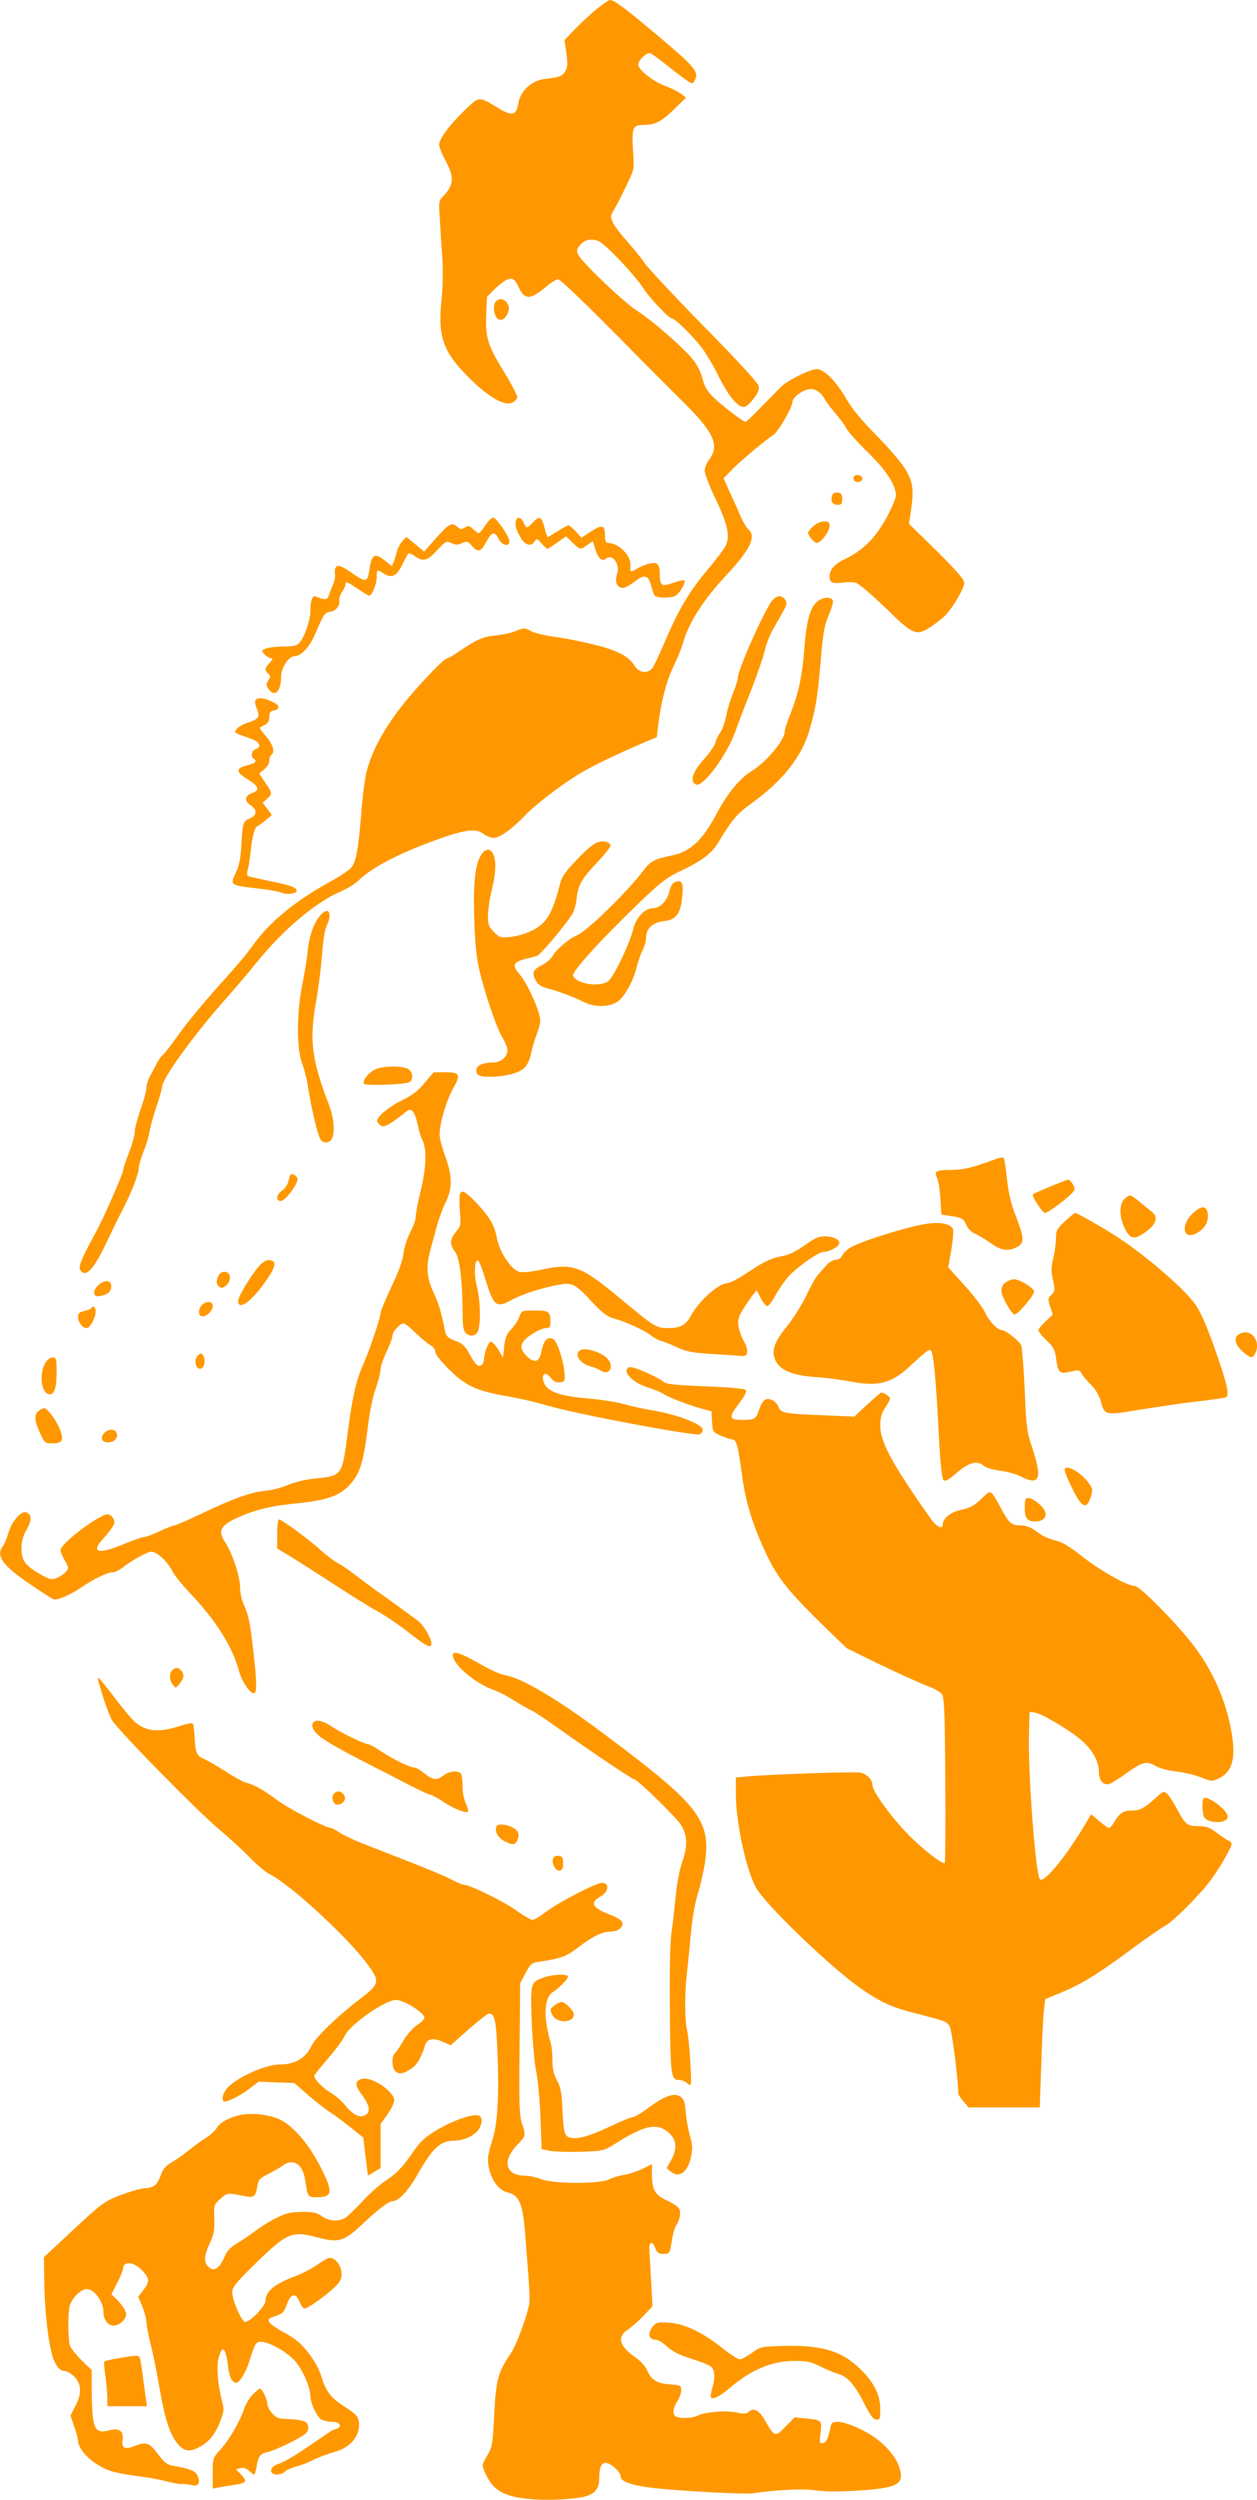 <?xml version="1.0" standalone="no"?>
<!DOCTYPE svg PUBLIC "-//W3C//DTD SVG 20010904//EN"
 "http://www.w3.org/TR/2001/REC-SVG-20010904/DTD/svg10.dtd">
<svg version="1.0" xmlns="http://www.w3.org/2000/svg"
 width="644pt" height="1280pt" viewBox="0 0 644 1280"
 preserveAspectRatio="xMidYMid meet">
<g transform="translate(0,1280) scale(0.1,-0.1)"
fill="#ff9800" stroke="none">
<path d="M3060 12756 c-30 -24 -80 -70 -111 -102 l-57 -59 10 -68 c7 -57 6
-73 -7 -93 -16 -25 -27 -29 -108 -39 -64 -8 -121 -62 -131 -122 -10 -64 -31
-70 -102 -27 -102 62 -97 62 -171 -8 -80 -78 -133 -148 -133 -179 0 -12 13
-45 28 -73 50 -89 49 -131 -5 -188 -26 -27 -26 -29 -19 -130 3 -57 9 -148 13
-204 3 -56 1 -151 -6 -212 -18 -177 11 -257 143 -387 98 -98 180 -145 220
-127 14 6 26 20 26 29 0 10 -31 69 -69 131 -83 136 -94 172 -90 291 l4 91 45
45 c25 24 56 46 70 47 21 3 29 -5 48 -44 31 -66 61 -64 146 9 22 18 47 33 56
33 9 0 129 -114 266 -252 137 -139 297 -300 356 -358 173 -169 207 -237 153
-310 -14 -19 -25 -46 -25 -60 0 -15 25 -81 57 -146 62 -131 75 -192 50 -240
-9 -17 -49 -70 -90 -119 -92 -109 -150 -204 -216 -360 -28 -65 -58 -129 -66
-142 -22 -33 -67 -31 -91 4 -25 39 -52 59 -109 82 -55 23 -210 58 -320 73 -38
5 -86 17 -105 27 -33 17 -37 17 -75 1 -22 -9 -68 -20 -103 -23 -68 -7 -97 -20
-184 -78 -31 -22 -61 -39 -66 -39 -19 0 -175 -166 -249 -265 -89 -117 -147
-232 -168 -330 -8 -38 -20 -133 -25 -209 -14 -171 -25 -234 -48 -265 -10 -14
-60 -48 -110 -75 -185 -102 -316 -211 -400 -331 -20 -30 -97 -121 -171 -202
-73 -81 -164 -191 -201 -243 -37 -53 -75 -102 -84 -109 -8 -7 -22 -25 -30 -40
-7 -14 -23 -44 -35 -66 -12 -21 -21 -51 -21 -65 0 -14 -13 -64 -30 -110 -16
-47 -30 -99 -30 -117 0 -17 -14 -65 -30 -106 -16 -42 -30 -83 -30 -92 0 -15
-99 -241 -137 -310 -78 -145 -92 -178 -82 -196 24 -46 69 -1 133 136 26 55 54
112 62 128 8 15 20 39 28 55 37 71 76 171 76 195 0 15 11 55 25 90 14 34 28
80 31 102 3 22 19 79 35 127 16 47 29 93 29 102 0 43 166 272 335 461 44 50
107 124 140 165 142 178 312 322 450 380 28 12 66 36 85 55 74 70 223 145 430
217 119 41 171 46 206 19 15 -11 39 -21 54 -21 30 0 98 49 160 115 48 51 179
152 270 208 74 45 169 91 325 159 l80 34 7 60 c16 126 41 222 77 299 22 44 44
100 51 125 27 100 105 221 223 347 122 130 154 198 110 234 -9 8 -25 34 -36
59 -10 25 -35 80 -55 123 l-35 78 39 40 c44 46 175 156 215 181 26 16 99 143
99 171 0 9 12 25 27 36 56 45 104 37 138 -22 10 -18 36 -52 58 -77 21 -25 46
-58 54 -75 9 -16 57 -70 108 -120 95 -92 145 -169 145 -222 0 -15 -23 -68 -51
-119 -55 -99 -120 -164 -209 -206 -54 -25 -79 -54 -80 -89 0 -32 15 -39 68
-32 23 3 53 3 67 -1 14 -4 81 -60 149 -126 147 -144 160 -149 238 -97 29 19
63 46 74 59 40 43 94 137 94 162 0 19 -34 59 -141 165 l-142 139 9 59 c17 115
12 154 -26 218 -19 33 -86 111 -148 174 -79 80 -128 139 -158 192 -52 89 -112
149 -150 149 -33 0 -149 -57 -183 -91 -14 -14 -59 -60 -100 -102 -41 -42 -77
-77 -81 -77 -13 0 -122 84 -166 127 -30 30 -45 54 -54 92 -6 28 -27 71 -46 95
-47 61 -204 199 -289 254 -69 44 -281 246 -303 288 -9 18 -8 27 8 47 24 30 59
38 97 22 35 -15 184 -171 228 -240 34 -52 131 -155 147 -155 15 0 108 -91 154
-151 23 -31 61 -95 84 -142 23 -48 58 -106 80 -128 44 -47 60 -44 106 16 19
26 25 41 20 61 -4 15 -118 139 -282 305 -151 154 -285 298 -299 319 -14 22
-53 70 -86 107 -34 38 -69 83 -78 101 -14 31 -14 36 2 63 20 35 35 63 76 149
30 63 31 68 24 162 -7 109 0 128 47 128 65 0 94 14 159 76 l66 64 -25 19 c-14
11 -50 29 -80 40 -63 23 -140 84 -140 110 0 23 45 65 62 58 8 -2 47 -31 88
-64 41 -33 87 -67 102 -77 26 -17 27 -17 38 4 23 43 0 69 -229 260 -131 110
-186 150 -206 150 -5 0 -35 -20 -65 -44z"/>
<path d="M2542 11258 c-16 -16 -15 -60 2 -84 18 -24 46 -10 60 29 16 43 -32
85 -62 55z"/>
<path d="M4375 10360 c-4 -7 -3 -16 3 -22 14 -14 45 -2 40 15 -6 16 -34 21
-43 7z"/>
<path d="M4264 10266 c-11 -29 0 -51 26 -51 21 0 25 5 25 30 0 24 -5 31 -23
33 -13 2 -24 -3 -28 -12z"/>
<path d="M2486 10110 c-14 -22 -29 -40 -33 -40 -4 0 -17 9 -29 21 -19 18 -25
19 -42 8 -18 -11 -24 -10 -41 5 -26 24 -44 13 -113 -66 l-55 -62 -46 38 -45
37 -20 -21 c-11 -12 -23 -34 -27 -48 -3 -15 -11 -39 -16 -54 l-11 -27 -39 31
c-47 38 -65 29 -75 -40 -11 -75 -17 -77 -91 -26 -51 35 -68 42 -79 33 -8 -7
-11 -21 -8 -34 3 -13 -1 -38 -9 -57 -9 -18 -18 -44 -22 -56 -7 -24 -20 -25
-68 -6 -17 6 -27 -22 -27 -78 0 -44 -31 -132 -56 -159 -13 -15 -31 -19 -80
-19 -34 0 -75 -5 -90 -10 -26 -10 -26 -11 -9 -30 10 -11 25 -20 33 -20 12 0
10 -5 -6 -23 -26 -27 -27 -40 -7 -57 12 -10 12 -15 0 -34 -13 -19 -13 -25 1
-44 31 -45 64 -12 64 63 0 44 38 104 67 105 35 0 78 45 107 112 45 105 50 113
79 116 29 4 50 32 45 60 -1 9 5 28 15 42 9 13 17 30 17 37 0 19 5 17 63 -22
28 -19 55 -35 59 -35 14 0 38 59 38 95 0 40 2 41 35 19 41 -27 67 -15 95 43
14 29 29 55 32 59 4 3 21 -4 37 -16 40 -28 62 -21 115 37 39 42 43 44 69 32
21 -10 33 -10 54 0 25 11 30 10 50 -13 31 -37 47 -33 74 19 28 53 43 56 64 15
17 -33 55 -42 55 -12 0 24 -67 122 -84 122 -7 0 -25 -18 -40 -40z"/>
<path d="M2644 10135 c-8 -20 1 -53 26 -92 22 -36 53 -43 69 -15 10 16 13 15
35 -10 14 -16 27 -28 30 -28 3 0 26 14 51 32 l45 32 33 -32 c39 -38 41 -38 76
-12 l28 19 12 -38 c14 -48 35 -68 55 -52 34 28 75 -28 57 -79 -13 -39 0 -70
30 -70 11 0 37 14 59 31 49 40 71 35 85 -16 5 -22 14 -46 18 -53 10 -15 81
-16 108 -2 21 12 54 68 45 78 -4 3 -29 -2 -57 -12 -59 -22 -68 -15 -69 44 0
52 -11 63 -51 55 -19 -4 -49 -16 -66 -27 -34 -20 -36 -19 -33 19 3 49 -61 113
-114 113 -11 0 -16 9 -16 33 0 59 -12 64 -70 27 l-51 -33 -29 32 c-16 17 -33
31 -37 31 -5 0 -30 -13 -56 -30 -26 -16 -49 -30 -51 -30 -2 0 -10 23 -17 50
-14 56 -25 61 -59 25 -13 -14 -26 -25 -30 -25 -4 0 -12 11 -18 25 -13 28 -30
32 -38 10z"/>
<path d="M4166 10105 c-14 -13 -26 -28 -26 -32 0 -16 31 -53 45 -53 20 0 65
59 65 86 0 20 -5 24 -29 24 -16 0 -39 -10 -55 -25z"/>
<path d="M3960 9730 c-35 -35 -180 -358 -180 -400 0 -11 -11 -46 -24 -78 -13
-31 -29 -83 -35 -115 -6 -32 -19 -71 -30 -86 -11 -15 -23 -39 -26 -54 -4 -15
-31 -54 -61 -87 -57 -64 -72 -114 -38 -127 37 -14 160 153 204 278 12 35 47
127 78 204 30 77 61 167 69 199 7 33 26 83 42 111 15 27 39 69 52 92 19 34 22
46 13 60 -16 26 -40 27 -64 3z"/>
<path d="M4187 9720 c-36 -29 -55 -96 -66 -241 -12 -146 -30 -229 -71 -333
-17 -41 -30 -83 -30 -93 0 -42 -97 -158 -168 -200 -59 -35 -123 -112 -177
-213 -78 -146 -136 -200 -237 -221 -81 -16 -105 -28 -135 -68 -88 -117 -298
-322 -351 -342 -35 -13 -106 -74 -122 -105 -8 -14 -32 -35 -53 -45 -47 -24
-53 -39 -33 -78 12 -22 27 -33 59 -41 58 -15 140 -46 187 -70 59 -30 140 -27
180 6 36 31 74 102 91 170 7 27 20 66 30 86 11 21 19 50 19 66 0 47 32 78 87
85 66 7 89 36 98 122 8 73 0 91 -34 80 -14 -4 -25 -20 -32 -51 -13 -49 -48
-84 -85 -84 -41 0 -88 -51 -101 -111 -15 -65 -93 -229 -122 -258 -38 -38 -167
-22 -185 24 -7 19 144 186 336 370 117 112 143 132 224 170 102 49 152 87 185
143 70 117 94 144 173 202 154 110 251 233 291 365 34 115 43 169 60 363 12
146 19 183 41 232 14 33 24 66 21 75 -9 21 -50 19 -80 -5z"/>
<path d="M1312 9218 c-8 -8 -7 -20 4 -46 17 -42 10 -54 -46 -72 -22 -7 -47
-21 -56 -31 -18 -20 -19 -20 71 -51 44 -15 58 -43 26 -53 -22 -7 -29 -39 -11
-50 20 -12 9 -23 -35 -34 -59 -15 -58 -33 5 -72 57 -35 63 -56 20 -70 -37 -13
-39 -41 -5 -63 34 -22 32 -51 -5 -66 -34 -14 -37 -22 -44 -143 -3 -60 -12
-103 -26 -131 -33 -70 -35 -68 118 -86 50 -5 102 -15 116 -21 26 -12 76 -5 76
11 0 16 -33 28 -139 49 -57 12 -107 23 -111 26 -5 3 -5 18 0 35 5 16 11 60 15
97 6 67 22 123 34 123 3 0 21 13 40 29 l34 28 -23 31 -24 32 22 20 c28 26 28
28 -9 83 l-31 47 26 21 c15 12 26 31 26 44 0 13 5 27 10 30 20 13 9 53 -26 94
-20 23 -35 43 -33 45 2 2 14 9 27 15 15 8 22 21 22 41 0 22 5 29 22 32 32 5
33 25 1 41 -43 22 -78 28 -91 15z"/>
<path d="M3052 8483 c-18 -8 -63 -48 -101 -89 -52 -54 -73 -84 -81 -116 -39
-155 -70 -207 -145 -243 -29 -15 -78 -29 -108 -32 -52 -5 -58 -4 -86 25 -27
26 -31 38 -31 82 0 29 9 91 21 139 13 53 19 104 16 135 -7 76 -49 88 -80 24
-26 -53 -34 -165 -26 -352 6 -132 13 -181 37 -271 36 -132 81 -257 110 -305
12 -19 22 -45 22 -57 0 -34 -34 -63 -74 -63 -51 0 -86 -16 -86 -39 0 -28 17
-35 78 -34 79 2 147 21 172 48 12 13 26 45 31 72 5 26 19 72 30 101 14 34 19
63 15 82 -11 59 -67 178 -102 219 -42 49 -37 64 30 82 22 5 49 12 58 15 17 5
146 159 180 214 9 14 19 49 22 79 9 73 26 101 108 188 38 40 68 79 66 85 -7
21 -44 27 -76 11z"/>
<path d="M1635 8106 c-32 -42 -52 -104 -60 -188 -4 -35 -16 -108 -27 -163 -28
-143 -29 -321 -1 -397 12 -31 27 -92 33 -135 13 -88 46 -228 61 -255 13 -24
46 -23 59 1 17 33 11 108 -14 173 -90 234 -103 334 -65 539 11 63 24 166 29
230 5 73 14 130 25 152 32 69 3 100 -40 43z"/>
<path d="M1923 7325 c-34 -15 -68 -58 -58 -74 5 -10 168 -6 223 5 34 7 31 61
-4 74 -36 14 -124 12 -161 -5z"/>
<path d="M2175 7255 c-33 -40 -66 -65 -118 -90 -72 -36 -131 -87 -124 -108 2
-6 10 -15 19 -21 16 -10 47 7 121 66 24 19 29 20 42 7 8 -8 19 -38 25 -67 5
-28 16 -65 25 -81 22 -44 19 -141 -10 -259 -14 -57 -25 -116 -25 -131 0 -16
-13 -52 -29 -82 -15 -30 -31 -78 -34 -108 -4 -36 -26 -95 -62 -170 -30 -64
-55 -124 -55 -132 0 -24 -57 -194 -92 -272 -35 -81 -53 -162 -78 -352 -27
-211 -28 -211 -165 -225 -51 -5 -108 -19 -142 -34 -32 -13 -83 -27 -113 -29
-74 -7 -159 -37 -319 -113 -74 -35 -140 -64 -147 -64 -6 0 -41 -13 -76 -30
-34 -16 -71 -30 -80 -30 -10 0 -56 -16 -102 -35 -137 -57 -175 -45 -103 32 25
27 47 58 51 69 8 27 -19 58 -43 49 -71 -26 -231 -152 -231 -182 0 -8 10 -31
22 -53 22 -37 22 -39 5 -58 -10 -11 -31 -25 -47 -32 -24 -10 -34 -8 -84 20
-76 43 -96 71 -96 132 0 36 8 64 27 97 27 49 26 76 -2 88 -26 9 -74 -45 -91
-103 -8 -28 -21 -59 -29 -70 -39 -51 -1 -102 152 -204 57 -39 107 -70 111 -70
27 0 85 26 141 64 71 47 132 76 161 76 10 0 31 11 47 23 34 28 110 72 140 81
27 9 86 -41 114 -95 10 -22 54 -76 97 -121 132 -140 214 -272 246 -392 13 -52
56 -116 77 -116 16 0 15 60 -2 208 -18 159 -24 187 -53 254 -9 21 -16 57 -16
82 0 54 -40 174 -76 229 -36 54 -26 82 41 116 92 45 180 69 301 81 175 17 241
38 295 97 53 56 72 117 94 300 8 68 25 153 40 194 14 40 25 84 25 98 0 14 14
55 30 89 17 35 30 71 30 80 1 18 15 39 42 60 15 12 24 8 75 -41 32 -30 68 -60
81 -66 12 -6 22 -21 22 -32 0 -13 29 -49 73 -93 81 -80 137 -106 274 -131 96
-17 148 -29 236 -54 144 -42 746 -155 772 -145 8 4 15 14 15 24 0 28 -138 81
-265 100 -38 6 -99 20 -135 30 -36 11 -122 24 -190 30 -144 12 -209 36 -224
83 -15 43 8 58 35 23 15 -19 29 -26 48 -24 25 3 26 6 23 51 -2 27 -13 76 -25
110 -17 48 -27 63 -44 65 -25 4 -39 -17 -51 -75 -10 -49 -37 -54 -76 -14 -39
41 -32 69 28 109 26 17 59 32 72 32 20 0 24 5 24 29 0 56 -6 61 -80 61 -68 0
-68 0 -79 -32 -7 -18 -25 -47 -42 -64 -24 -25 -31 -43 -36 -88 l-6 -57 -24 41
c-13 22 -30 40 -38 40 -13 0 -35 -56 -35 -91 0 -9 -6 -22 -13 -28 -17 -13 -32
2 -67 66 -15 27 -34 46 -54 53 -54 20 -61 26 -68 66 -19 92 -30 129 -58 189
-34 74 -38 131 -15 215 8 30 24 87 34 125 11 39 31 93 45 121 34 68 34 130 0
226 -15 40 -29 89 -31 109 -6 47 31 179 69 247 40 70 34 82 -40 82 l-60 0 -47
-55z"/>
<path d="M5095 6863 c-111 -41 -161 -53 -225 -53 -74 0 -87 -8 -69 -41 6 -12
14 -59 17 -105 l5 -83 41 -6 c66 -10 73 -14 87 -47 7 -18 25 -36 43 -44 17 -7
53 -29 80 -48 54 -39 90 -45 136 -21 39 20 39 43 -5 157 -26 67 -38 119 -46
192 -6 56 -13 104 -17 108 -4 3 -25 0 -47 -9z"/>
<path d="M1487 6783 c-2 -4 -7 -20 -11 -35 -3 -15 -17 -35 -31 -44 -29 -19
-34 -54 -7 -53 26 0 97 98 85 118 -11 18 -29 25 -36 14z"/>
<path d="M5381 6725 c-46 -19 -86 -37 -89 -39 -8 -9 48 -96 62 -96 19 0 142
95 150 116 6 15 -18 54 -33 54 -3 0 -44 -16 -90 -35z"/>
<path d="M2356 6685 c-3 -9 -3 -48 0 -88 6 -68 5 -74 -20 -104 -32 -38 -33
-65 -4 -103 23 -32 37 -142 38 -312 0 -66 4 -90 16 -103 23 -23 57 -15 65 15
13 47 9 161 -8 224 -16 62 -12 143 7 131 5 -3 22 -45 36 -93 43 -141 57 -151
135 -108 52 29 149 60 236 77 76 14 88 8 180 -91 44 -48 74 -71 100 -78 66
-18 167 -64 196 -88 16 -13 41 -27 55 -30 15 -4 52 -19 82 -33 45 -21 77 -27
170 -33 63 -4 131 -8 150 -10 30 -3 35 0 38 20 2 12 -6 37 -17 55 -11 18 -23
52 -27 74 -5 35 -2 49 22 88 16 26 39 58 50 73 l21 26 22 -43 c12 -23 27 -41
34 -38 7 2 27 30 45 63 18 32 48 74 65 92 48 50 151 122 176 122 31 0 81 28
81 45 0 20 -32 35 -76 35 -26 0 -51 -10 -84 -34 -63 -45 -97 -62 -145 -70 -48
-9 -89 -30 -178 -90 -38 -25 -78 -46 -91 -46 -43 0 -142 -88 -183 -161 -29
-54 -55 -69 -122 -69 -58 0 -72 9 -239 148 -204 170 -244 185 -400 153 -71
-15 -108 -18 -125 -12 -43 17 -100 105 -112 176 -11 61 -39 107 -102 174 -61
63 -77 72 -87 46z"/>
<path d="M5760 6660 c-27 -27 -26 -93 3 -150 28 -57 49 -60 110 -15 51 38 62
73 30 99 -10 8 -38 31 -61 50 -51 42 -55 43 -82 16z"/>
<path d="M6107 6584 c-60 -61 -44 -134 22 -99 41 21 63 57 59 97 -4 48 -34 48
-81 2z"/>
<path d="M5456 6547 c-41 -39 -46 -48 -46 -88 0 -24 -6 -70 -14 -102 -11 -48
-12 -69 -1 -112 11 -50 11 -55 -8 -74 -19 -19 -19 -23 -7 -61 l14 -41 -37 -34
c-20 -19 -37 -39 -37 -46 0 -7 19 -30 42 -52 36 -34 43 -48 49 -95 10 -72 17
-78 74 -65 42 10 47 9 57 -11 6 -11 28 -37 48 -57 23 -22 41 -53 49 -82 21
-75 21 -75 205 -44 88 14 221 34 295 42 74 9 138 18 143 21 16 10 7 56 -33
175 -55 164 -92 253 -125 300 -52 76 -239 238 -388 338 -66 44 -217 131 -228
131 -3 0 -26 -19 -52 -43z"/>
<path d="M4740 6533 c-98 -16 -326 -87 -382 -120 -18 -10 -37 -29 -43 -41 -6
-13 -19 -22 -33 -22 -13 0 -34 -12 -47 -27 -14 -16 -34 -38 -45 -51 -12 -13
-38 -60 -59 -105 -21 -45 -64 -113 -95 -152 -71 -88 -86 -132 -63 -181 25 -51
87 -76 207 -85 52 -3 133 -14 180 -23 135 -26 205 -9 293 71 101 93 107 97
117 87 13 -13 26 -156 40 -434 7 -138 16 -219 23 -227 10 -10 25 -2 70 37 63
54 105 64 138 34 10 -9 46 -19 81 -24 35 -4 83 -17 106 -29 98 -50 113 -15 62
142 -29 85 -32 108 -40 297 -5 113 -13 216 -18 231 -9 23 -80 79 -100 79 -21
0 -65 46 -83 86 -10 24 -57 87 -104 139 l-87 96 16 90 c8 49 12 97 9 105 -11
29 -67 39 -143 27z"/>
<path d="M1326 6316 c-39 -44 -106 -154 -106 -177 0 -55 76 3 151 115 43 65
46 89 11 94 -16 3 -33 -7 -56 -32z"/>
<path d="M1121 6271 c-15 -27 -14 -46 3 -60 20 -17 58 21 54 52 -4 30 -43 35
-57 8z"/>
<path d="M5152 6234 c-14 -9 -22 -26 -22 -43 0 -28 53 -121 68 -121 18 0 103
101 100 118 -4 19 -74 62 -103 62 -11 0 -31 -7 -43 -16z"/>
<path d="M500 6216 c-30 -33 -21 -61 18 -51 38 9 52 23 52 51 0 33 -39 32 -70
0z"/>
<path d="M1041 6124 c-27 -19 -29 -64 -3 -64 22 0 52 30 52 52 0 23 -24 29
-49 12z"/>
<path d="M466 6101 c-3 -4 -19 -11 -36 -14 -24 -5 -30 -12 -30 -31 0 -26 23
-56 44 -56 17 0 46 53 46 84 0 25 -13 35 -24 17z"/>
<path d="M6348 5969 c-29 -16 -21 -54 17 -88 42 -36 51 -38 65 -12 34 65 -23
135 -82 100z"/>
<path d="M2967 5883 c-24 -23 8 -66 58 -79 17 -4 39 -13 51 -21 48 -31 75 24
32 65 -38 35 -121 56 -141 35z"/>
<path d="M1010 5856 c-16 -20 -9 -60 12 -64 19 -4 32 29 23 58 -8 24 -18 25
-35 6z"/>
<path d="M234 5825 c-33 -51 -26 -147 12 -162 30 -11 44 25 44 109 0 71 -2 78
-20 78 -11 0 -27 -11 -36 -25z"/>
<path d="M3210 5781 c0 -28 53 -68 112 -86 28 -8 63 -23 77 -32 28 -19 130
-57 201 -77 l45 -12 3 -53 c3 -51 4 -53 45 -72 23 -10 50 -19 59 -19 21 0 29
-31 51 -192 18 -134 57 -257 127 -403 55 -115 117 -192 292 -362 l116 -112
173 -85 c96 -46 203 -94 237 -107 36 -13 70 -32 78 -44 12 -18 15 -97 17 -444
2 -231 0 -421 -3 -421 -21 0 -116 75 -186 146 -83 84 -184 222 -184 253 0 29
-28 58 -62 65 -31 6 -472 -9 -585 -20 l-53 -5 0 -83 c0 -157 59 -417 112 -495
71 -103 382 -400 524 -499 99 -70 161 -99 272 -127 165 -43 172 -45 187 -69
12 -18 43 -263 45 -348 0 -3 12 -20 26 -37 l26 -31 182 0 183 0 8 228 c4 125
10 249 14 277 l6 49 79 33 c107 44 187 93 356 218 80 59 160 115 180 125 37
19 174 155 228 227 42 54 112 174 112 191 0 7 -8 16 -17 19 -10 4 -37 22 -61
40 -35 27 -53 33 -92 33 -57 0 -67 8 -111 90 -17 32 -39 66 -49 75 -17 16 -21
14 -62 -23 -54 -49 -78 -62 -118 -62 -43 0 -64 -13 -89 -55 -11 -19 -24 -35
-29 -35 -5 0 -27 16 -50 36 l-42 35 -27 -46 c-100 -169 -214 -308 -235 -287
-23 23 -63 563 -56 757 l3 100 25 -3 c34 -5 159 -77 228 -132 64 -51 102 -115
102 -171 0 -45 23 -72 54 -63 11 4 50 28 86 54 81 59 106 65 149 39 19 -12 64
-24 105 -29 39 -4 97 -18 128 -30 56 -22 57 -22 95 -4 77 38 91 125 48 304
-32 132 -94 261 -176 370 -87 115 -279 310 -306 310 -37 0 -176 78 -266 149
-56 45 -104 75 -130 81 -51 13 -72 23 -116 55 -20 15 -48 25 -67 25 -51 0 -62
8 -101 79 -61 111 -53 107 -106 56 -36 -34 -59 -46 -101 -55 -56 -11 -96 -44
-96 -77 0 -26 -34 -9 -62 32 -196 278 -258 391 -258 475 0 43 6 64 25 92 14
20 25 42 25 47 0 10 -31 31 -45 31 -3 0 -35 -28 -72 -61 l-66 -62 -166 7
c-195 8 -210 11 -222 42 -5 14 -20 29 -34 36 -31 14 -49 0 -66 -50 -15 -46
-23 -52 -79 -52 -76 0 -79 10 -26 81 33 44 44 65 36 73 -6 6 -90 14 -207 18
-147 6 -200 11 -212 22 -25 22 -145 76 -169 76 -15 0 -22 -6 -22 -19z"/>
<path d="M198 5576 c-24 -18 -22 -51 7 -113 23 -51 25 -53 65 -53 48 0 57 14
40 64 -14 43 -66 116 -83 116 -6 0 -20 -7 -29 -14z"/>
<path d="M535 5464 c-24 -25 -15 -49 19 -49 32 0 53 23 43 49 -8 21 -41 21
-62 0z"/>
<path d="M5455 5280 c-4 -6 13 -50 37 -98 50 -102 74 -114 96 -48 11 36 11 42
-9 71 -35 51 -111 97 -124 75z"/>
<path d="M5250 5082 c0 -56 12 -72 56 -72 37 0 58 21 49 49 -8 27 -62 71 -86
71 -16 0 -19 -7 -19 -48z"/>
<path d="M1420 4946 l0 -75 63 -37 c34 -21 133 -84 221 -141 87 -57 191 -122
230 -143 40 -22 112 -71 162 -110 90 -71 114 -82 114 -55 0 27 -38 92 -67 115
-41 31 -149 110 -218 158 -33 24 -82 60 -110 82 -27 21 -65 47 -85 57 -19 10
-57 39 -85 64 -54 51 -201 159 -216 159 -5 0 -9 -33 -9 -74z"/>
<path d="M2320 4325 c0 -46 108 -139 202 -175 31 -11 82 -37 114 -58 33 -21
71 -43 86 -49 16 -7 74 -46 130 -86 175 -124 386 -267 397 -267 16 0 218 -197
240 -234 33 -55 35 -105 7 -187 -15 -44 -29 -118 -35 -184 -6 -60 -15 -143
-21 -182 -7 -45 -10 -199 -8 -396 3 -344 5 -357 51 -357 11 0 29 -8 40 -18 20
-17 20 -16 14 108 -4 69 -11 143 -17 165 -12 51 -13 187 -1 290 5 44 15 139
21 210 8 81 22 158 37 205 13 41 29 114 36 161 27 212 -34 289 -513 647 -241
181 -426 291 -513 305 -21 3 -77 28 -125 56 -102 58 -142 72 -142 46z"/>
<path d="M882 4248 c-16 -16 -15 -50 3 -74 15 -19 15 -19 35 5 11 13 20 31 20
40 0 19 -19 41 -35 41 -6 0 -16 -5 -23 -12z"/>
<path d="M505 4188 c24 -84 49 -157 67 -192 24 -47 442 -473 557 -568 42 -35
108 -95 146 -134 39 -40 86 -80 105 -89 107 -53 404 -326 504 -464 65 -89 62
-99 -49 -183 -107 -82 -219 -190 -239 -233 -30 -63 -85 -95 -161 -95 -80 0
-240 -75 -279 -131 -18 -26 -21 -59 -6 -59 22 0 82 31 127 65 l48 37 91 -4 92
-3 68 -60 c38 -33 89 -73 114 -89 25 -16 73 -52 108 -80 34 -27 62 -50 63 -50
0 -1 6 -45 12 -98 l12 -98 33 20 32 20 0 112 0 113 35 49 c19 27 35 59 35 71
0 47 -115 124 -165 111 -38 -10 -38 -34 0 -83 39 -51 45 -87 16 -103 -29 -15
-63 2 -100 48 -17 22 -51 52 -75 66 -42 25 -86 69 -86 87 0 4 32 45 72 91 39
45 77 97 85 115 23 55 206 183 262 183 37 0 134 -58 145 -87 3 -8 -11 -24 -35
-40 -24 -16 -53 -49 -71 -79 -16 -29 -36 -58 -43 -64 -20 -17 -19 -75 1 -95
18 -18 44 -13 85 16 26 18 50 60 66 114 10 37 41 44 94 20 l38 -17 91 81 c51
44 98 81 105 81 30 0 37 -32 44 -207 9 -219 -1 -371 -29 -449 -11 -32 -20 -72
-20 -89 0 -79 46 -158 99 -170 60 -13 79 -55 91 -207 24 -300 27 -342 19 -376
-16 -71 -64 -199 -90 -238 -70 -105 -78 -135 -88 -334 -7 -134 -9 -149 -35
-193 -28 -48 -28 -48 -11 -87 33 -74 73 -106 152 -124 79 -18 209 -20 318 -6
83 10 115 37 115 98 0 58 10 82 33 82 26 0 77 -47 77 -71 0 -25 61 -46 170
-58 148 -16 466 -33 508 -27 116 18 259 25 323 15 46 -7 115 -7 217 -1 199 13
235 32 212 111 -14 51 -56 105 -115 151 -59 46 -160 90 -205 90 -24 0 -31 -5
-35 -28 -12 -58 -21 -77 -39 -80 -17 -4 -18 1 -12 51 8 65 6 67 -74 74 l-59 6
-46 -47 c-53 -55 -57 -54 -105 30 -31 55 -60 70 -87 43 -8 -8 -25 -8 -60 -1
-52 12 -166 2 -201 -17 -22 -12 -81 -15 -106 -5 -22 8 -20 43 4 79 11 17 20
42 20 56 0 25 -3 27 -60 31 -66 5 -94 23 -116 75 -8 18 -33 45 -57 62 -85 58
-98 107 -39 144 20 14 57 46 81 72 l44 47 -7 127 c-4 69 -8 141 -9 160 -3 44
15 50 30 11 9 -24 17 -30 42 -30 33 0 33 0 46 85 4 22 12 49 19 60 20 31 26
67 15 87 -6 10 -34 29 -63 42 -61 27 -76 55 -76 138 l0 48 -47 -24 c-27 -13
-68 -27 -93 -31 -25 -4 -61 -14 -80 -24 -51 -24 -288 -23 -348 2 -23 9 -58 17
-77 17 -105 0 -126 73 -45 158 45 47 45 47 24 111 -13 39 -15 101 -12 382 l3
334 27 52 c25 46 32 53 65 58 120 18 145 27 209 77 73 55 120 78 162 78 36 0
65 21 61 45 -3 12 -25 27 -64 42 -93 36 -105 61 -45 95 40 23 43 68 5 68 -31
0 -224 -100 -291 -151 -28 -22 -58 -39 -66 -39 -8 0 -48 23 -88 52 -68 47
-234 128 -264 128 -7 0 -35 12 -62 26 -43 23 -139 62 -459 186 -44 18 -96 42
-115 55 -19 13 -38 23 -42 23 -27 0 -206 92 -273 140 -85 62 -124 83 -166 93
-14 4 -60 29 -103 57 -42 27 -92 56 -111 64 -38 16 -45 33 -48 118 -2 31 -6
60 -10 64 -3 4 -36 -3 -72 -15 -106 -34 -171 -26 -229 27 -15 15 -62 71 -103
125 -40 53 -76 97 -79 97 -3 0 -2 -10 1 -22z"/>
<path d="M1607 3983 c-16 -15 -5 -43 29 -72 19 -17 106 -68 192 -112 86 -44
204 -105 262 -135 58 -30 110 -54 116 -54 7 0 35 -15 63 -34 53 -36 118 -62
128 -52 4 3 -1 22 -10 41 -9 20 -17 58 -17 85 0 26 -3 55 -6 64 -9 23 -61 20
-91 -4 -35 -27 -54 -25 -98 10 -21 17 -44 30 -51 30 -23 0 -116 45 -173 84
-29 20 -59 36 -66 36 -19 0 -142 60 -190 93 -38 26 -74 34 -88 20z"/>
<path d="M1711 3616 c-17 -20 -4 -56 18 -56 28 0 47 28 34 48 -14 23 -37 26
-52 8z"/>
<path d="M6166 3592 c-8 -7 -7 -61 0 -89 11 -41 124 -44 124 -4 0 33 -106 112
-124 93z"/>
<path d="M2545 3451 c-14 -24 5 -61 43 -80 43 -22 57 -17 67 20 4 18 1 30 -13
42 -25 22 -87 34 -97 18z"/>
<path d="M2834 3285 c-10 -25 13 -67 34 -63 12 2 17 13 17 38 0 29 -4 36 -23
38 -13 2 -25 -3 -28 -13z"/>
<path d="M2785 2675 c-67 -24 -68 -28 -61 -225 4 -96 14 -211 23 -255 9 -44
19 -152 22 -240 l6 -159 45 -9 c25 -4 97 -6 160 -4 115 4 115 5 180 46 131 83
197 100 250 64 56 -39 65 -87 28 -154 l-23 -40 23 -19 c42 -34 86 -1 102 76 9
44 8 63 -6 111 -9 32 -18 86 -21 121 -4 51 -9 65 -27 77 -32 21 -80 5 -161
-55 -37 -28 -75 -50 -83 -50 -9 0 -64 -22 -122 -50 -116 -55 -184 -70 -214
-48 -15 12 -19 33 -24 129 -4 93 -9 122 -29 158 -17 33 -23 60 -23 107 0 34
-4 74 -10 89 -5 14 -14 54 -20 90 -13 80 -1 144 32 165 34 22 78 67 78 79 0
16 -77 13 -125 -4z"/>
<path d="M2839 2531 c-23 -19 -23 -21 -9 -48 25 -45 110 -42 110 4 0 18 -45
63 -63 63 -8 0 -25 -9 -38 -19z"/>
<path d="M1230 1971 c-56 -12 -106 -40 -120 -67 -8 -13 -30 -34 -49 -46 -20
-12 -62 -42 -93 -67 -31 -25 -73 -54 -93 -65 -26 -15 -41 -33 -50 -60 -19 -53
-35 -67 -85 -70 -23 -2 -81 -19 -128 -37 -80 -32 -94 -43 -236 -175 l-151
-141 2 -144 c3 -142 22 -303 44 -370 15 -44 37 -69 61 -69 11 0 33 -13 49 -29
37 -38 39 -88 4 -152 l-24 -47 19 -56 c11 -30 20 -63 20 -73 0 -33 39 -82 92
-117 56 -37 93 -48 228 -66 47 -6 108 -18 135 -25 28 -8 61 -14 75 -13 14 1
37 -2 52 -6 34 -10 47 12 30 49 -11 24 -39 35 -125 50 -30 5 -45 16 -78 60
-45 60 -61 65 -124 40 -45 -19 -63 -8 -57 33 6 45 -18 62 -68 49 -76 -21 -88
7 -90 198 l0 110 -51 49 c-28 28 -55 61 -60 74 -10 27 -12 154 -3 201 8 40 58
91 88 91 39 0 86 -65 86 -118 0 -44 30 -77 63 -68 15 3 34 17 43 30 14 22 14
28 1 53 -8 15 -27 39 -41 52 l-25 24 29 58 c17 32 30 64 30 72 0 45 62 36 105
-15 32 -37 31 -51 -1 -94 l-26 -34 21 -49 c11 -28 21 -63 21 -78 0 -16 9 -63
19 -104 11 -41 32 -141 46 -223 29 -168 52 -242 90 -292 34 -44 63 -51 113
-25 52 26 86 68 111 136 20 52 20 60 7 108 -20 73 -27 165 -17 210 18 75 38
60 49 -37 8 -61 20 -85 44 -86 14 0 48 54 63 103 31 99 36 107 62 107 41 0
133 -52 174 -98 40 -46 79 -134 79 -180 1 -38 34 -108 58 -121 12 -6 37 -11
56 -11 39 0 52 -26 19 -36 -22 -7 -18 -4 -127 -79 -92 -63 -132 -86 -178 -104
-39 -15 -39 -51 1 -51 16 0 34 7 41 15 7 8 31 19 54 25 22 5 64 21 91 35 28
13 75 32 107 40 81 23 128 76 128 143 -1 36 -14 52 -83 95 -63 41 -89 76 -112
153 -16 55 -71 136 -120 176 -16 14 -54 38 -83 53 -29 16 -58 37 -63 46 -7 14
-2 19 32 31 36 11 44 19 58 58 21 58 45 63 65 16 8 -20 20 -36 26 -36 16 0 97
57 148 103 35 33 42 46 42 77 0 38 -32 80 -61 80 -8 0 -36 -16 -63 -35 -27
-19 -74 -44 -105 -56 -114 -42 -161 -80 -161 -130 0 -27 -83 -112 -105 -107
-19 4 -65 111 -65 152 0 25 19 48 104 132 176 173 199 183 329 149 116 -30
138 -23 242 75 78 73 128 110 148 110 29 0 81 56 126 136 79 139 117 174 193
174 52 1 113 33 127 69 16 36 9 61 -17 61 -44 0 -125 -30 -199 -73 -65 -39
-88 -59 -123 -110 -59 -85 -85 -113 -151 -157 -31 -22 -84 -69 -118 -107 -35
-37 -72 -73 -84 -80 -35 -19 -85 -15 -118 10 -25 18 -43 22 -102 22 -62 -1
-82 -6 -137 -34 -36 -18 -83 -48 -105 -66 -22 -17 -62 -44 -89 -60 -33 -20
-53 -39 -63 -64 -28 -67 -57 -86 -87 -55 -23 22 -20 57 9 119 21 45 25 65 23
125 -3 70 -2 72 31 102 28 25 39 29 67 24 19 -3 49 -9 68 -12 38 -7 47 2 55
56 5 30 13 38 57 60 28 14 61 33 74 43 54 39 103 5 114 -78 12 -83 13 -85 60
-85 81 0 84 27 16 159 -59 114 -134 202 -202 237 -53 27 -148 38 -208 25z"/>
<path d="M3349 894 c-34 -40 -28 -74 13 -74 10 0 36 -16 57 -36 28 -25 64 -43
123 -61 46 -14 91 -32 101 -41 20 -18 22 -58 5 -113 -6 -22 -9 -42 -5 -45 11
-11 48 8 94 48 109 94 218 140 334 140 65 0 86 -5 135 -30 33 -16 71 -32 86
-36 47 -11 88 -57 132 -145 32 -64 48 -87 64 -89 20 -3 22 1 22 53 0 71 -32
136 -99 202 -100 99 -205 129 -420 121 -90 -3 -99 -5 -140 -36 -24 -17 -52
-32 -61 -32 -9 0 -53 28 -96 63 -100 78 -189 120 -269 125 -49 3 -63 1 -76
-14z"/>
<path d="M608 726 c-37 -6 -70 -14 -73 -17 -3 -3 -1 -37 5 -75 5 -38 10 -88
10 -111 l0 -43 101 0 102 0 -7 48 c-4 26 -11 80 -16 120 -5 40 -12 78 -15 83
-7 11 -21 10 -107 -5z"/>
<path d="M1293 538 c-17 -18 -36 -51 -43 -73 -20 -62 -78 -161 -121 -207 -38
-42 -39 -43 -39 -121 l0 -79 28 6 c15 3 48 8 73 12 71 9 79 18 46 52 l-28 29
23 6 c15 4 29 0 43 -13 12 -11 24 -20 27 -20 4 0 9 19 13 43 9 52 18 64 58 73
37 8 164 69 190 92 21 18 22 45 3 61 -8 7 -45 13 -82 15 -59 2 -69 5 -90 30
-13 15 -24 36 -24 47 0 23 -27 79 -38 79 -5 0 -22 -15 -39 -32z"/>
</g>
</svg>
